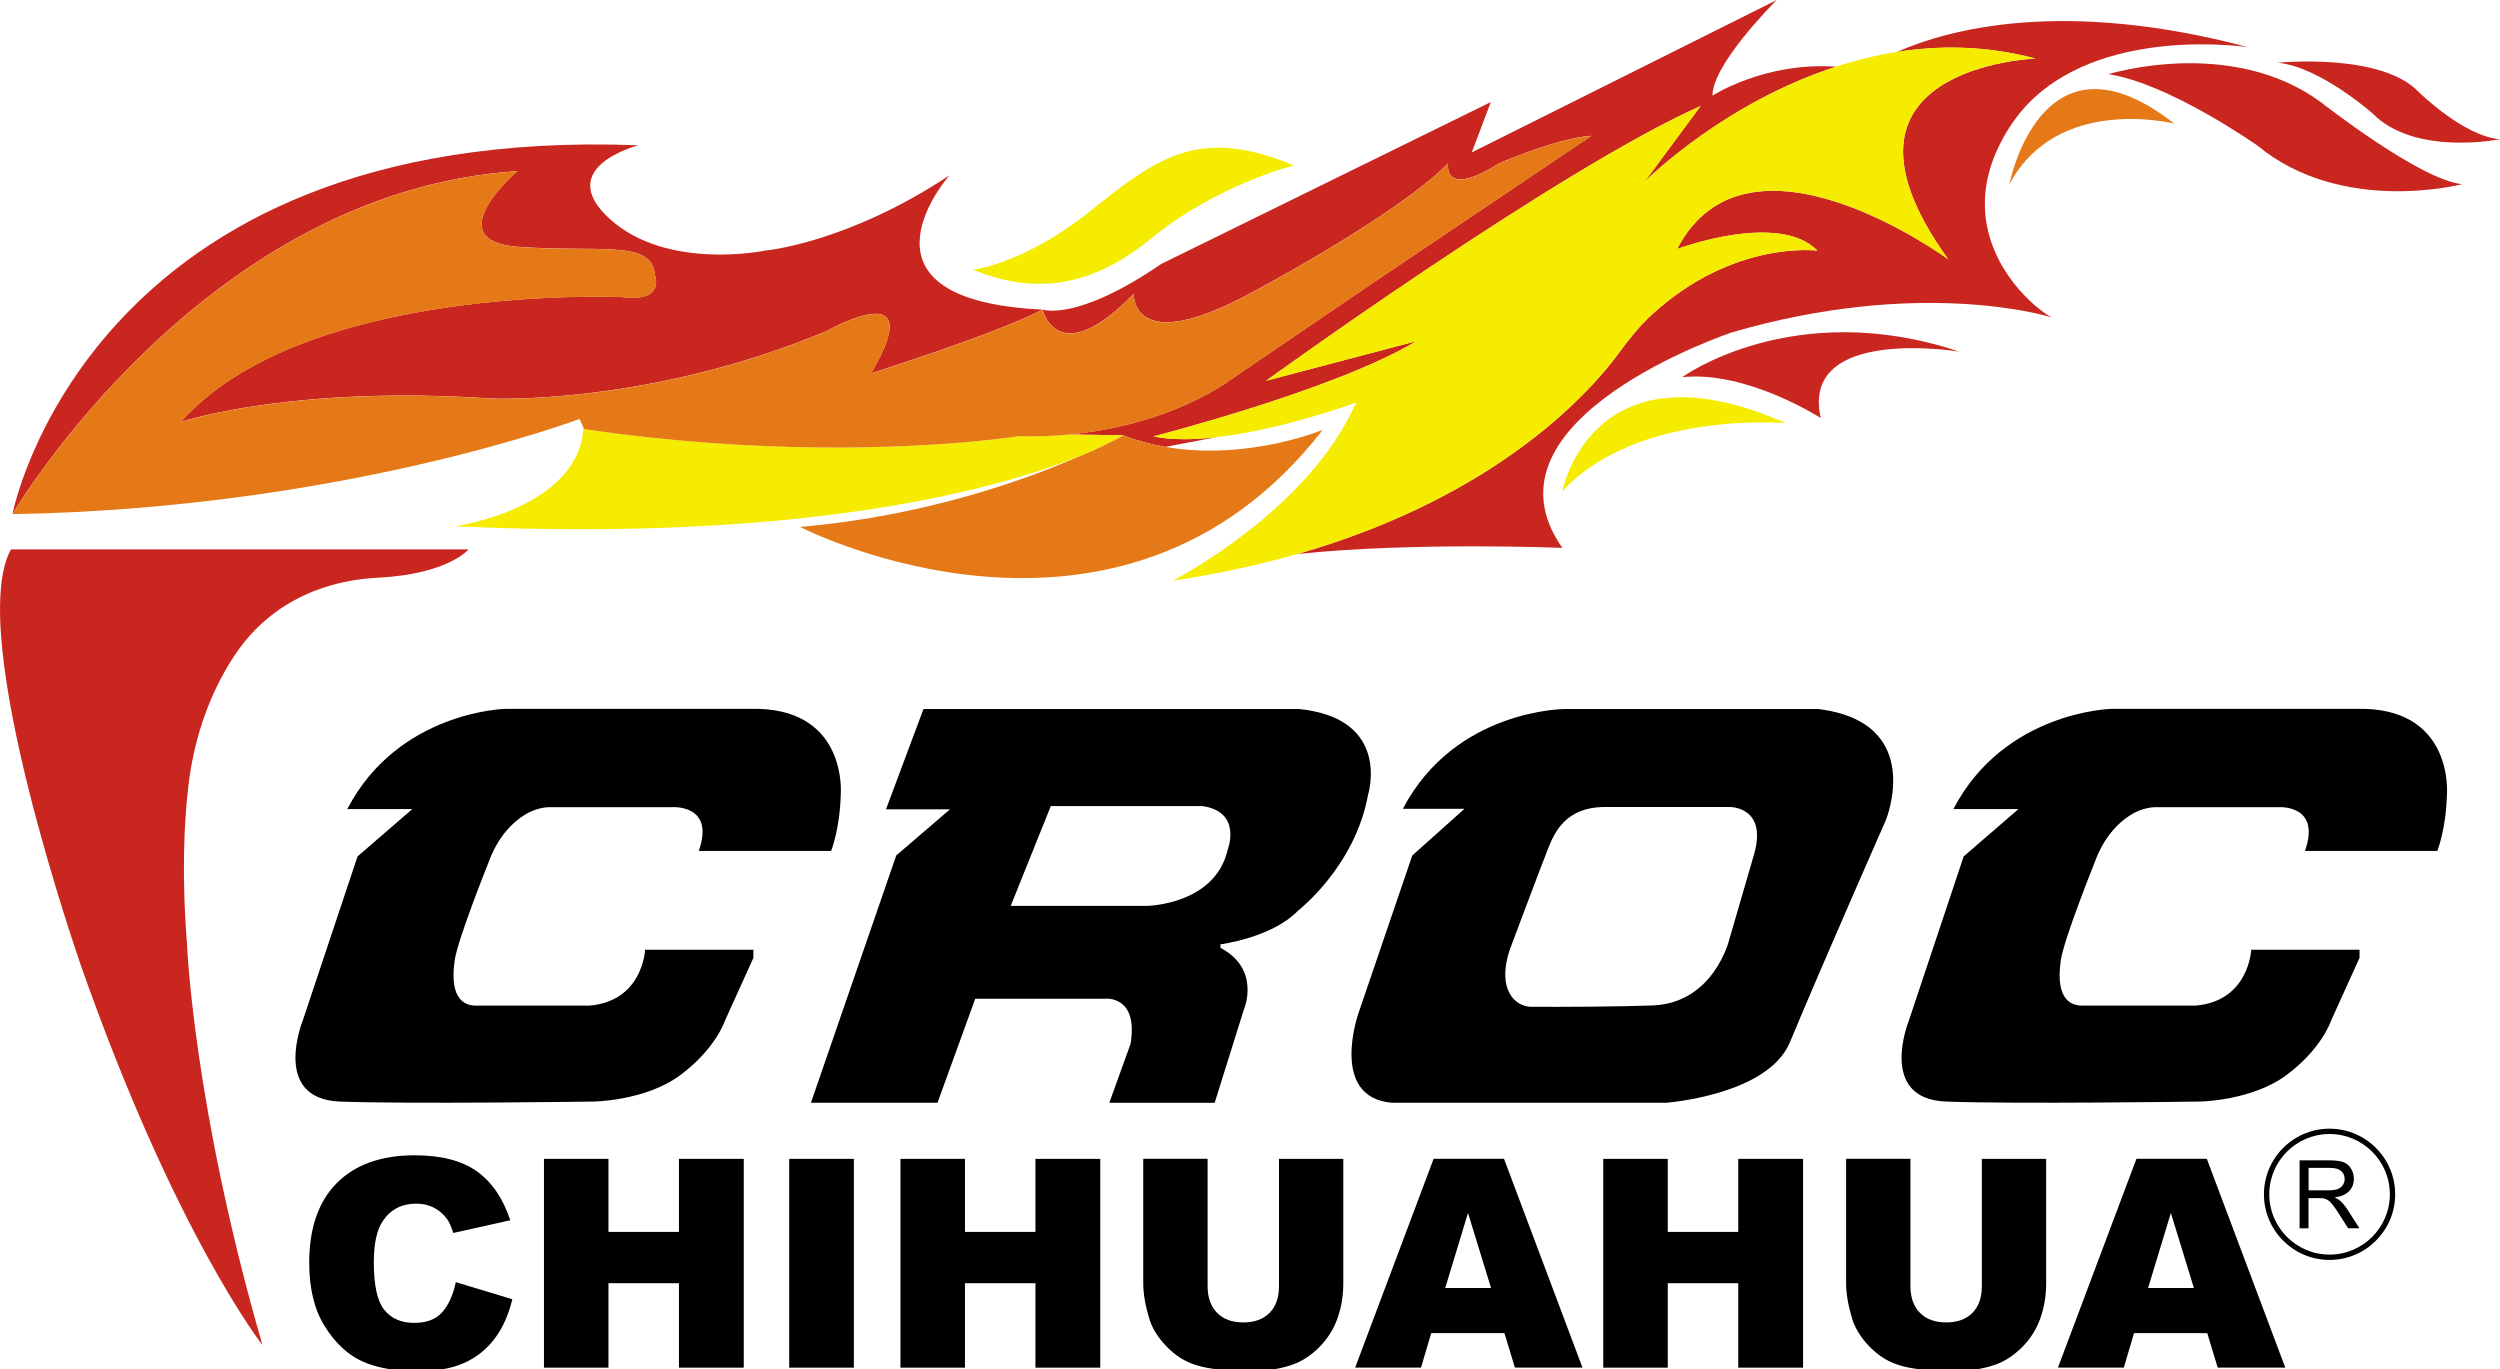 <?xml version="1.0" encoding="UTF-8"?>
<svg id="Capa_1" data-name="Capa 1" xmlns="http://www.w3.org/2000/svg" viewBox="0 0 497.97 272.7">
  <defs>
    <style>
      .cls-1 {
        fill: #c9261f;
      }

      .cls-1, .cls-2, .cls-3, .cls-4 {
        stroke-width: 0px;
      }

      .cls-3 {
        fill: #f6ec00;
      }

      .cls-4 {
        fill: #e57817;
      }
    </style>
  </defs>
  <g>
    <path class="cls-1" d="m217.92,89.62c1.5-.7,2.72-1.31,3.65-1.76-.9.51-2.11,1.09-3.65,1.76Z"/>
    <path class="cls-1" d="m221.6,87.86c.54-.29.96-.51,1.31-.7-.32.19-.76.44-1.31.7Z"/>
    <path class="cls-1" d="m207.67,61.67c-9.25,4.83-34.16,12.68-34.16,12.68,11.91-20.2-8.77-8.45-8.77-8.45-35.54,14.89-66.86,13.48-66.86,13.48-38.9-2.63-60.68,4.29-61.83,4.64,24.46-27.66,87.83-24.85,87.83-24.85,8.77,1.09,6.56-4.39,6.56-4.39-.48-7.2-11.43-4.39-27.41-5.64-15.98-1.28,0-15.05,0-15.05C40.24,38.16,2.49,102.39,2.49,102.39c0,0,14.89-77.68,124.65-73.45,0,0-17.07,4.39-5.64,14.7,11.43,10.34,30.87,6.28,30.87,6.28,0,0,16.27-1.41,36.73-14.98-1.31,1.53-20.68,24.9,18.57,26.73Z"/>
    <path class="cls-1" d="m327.58,36.21l11.17-15.11c-28.69,12.84-86.58,54.75-86.58,54.75l29.97-7.91c-16.07,9.7-52.41,18.99-52.41,18.99,3.65.74,8,.67,12.49.16l-.13.03-9.96,1.89h-.03c-2.75-.48-5.6-1.22-8.39-2.31l-10.89-.16c20.43-1.83,32.12-10.79,32.12-10.79l28.34-19.28,43.71-29.43c-6.92.48-18.35,5.48-18.35,5.48-11.43,7.2-10.18,0-10.18,0-10.31,10.5-39.29,25.84-39.29,25.84-23.98,13-23.34.16-23.34.16-15.21,15.66-18.15,3.14-18.15,3.14,0,0,6.72,2.5,23.63-9.09l65.64-32.24-3.78,10.02L353.91,0c-.77.77-12.81,12.84-12.81,19.05,0,0,10.5-6.79,24.62-5.76-21.81,7.04-36.92,21.71-38.14,22.92Z"/>
    <path class="cls-1" d="m400.27,25.36c-13.51,21.1,4.74,36.09,8.39,37.85-1.83-.54-26.7-7.75-63.65,2.98,0,0-51.84,17.26-33.81,42.94,0,0-29.65-1.22-52.74,1.22,40.41-11.62,58.79-32.85,64.23-40.34,1.89-2.59,3.91-5.09,6.24-7.24,16.36-15.08,33.08-12.84,33.08-12.84-7.75-7.91-27.95-.32-27.95-.32,14.09-27.25,54.02,2.05,54.02,2.05-27.7-38.39,17.39-39.99,17.39-39.99-9.67-2.56-19.02-2.69-27.63-1.31,10.34-4.58,33.11-10.73,69.96-.96-3.7-.53-34.79-4.05-47.53,15.96Z"/>
    <path class="cls-1" d="m2.18,109.43h91.15s-4.05,4.95-18.14,5.65c-7.44.37-14.77,2.65-20.7,7.16-3.34,2.54-6.17,5.55-8.93,10.14-4.4,7.31-7.01,15.55-8.02,24.02-.86,7.26-1.38,17.76-.29,31.65,0,0,1.25,32.26,15.03,79.87,0,0-17.38-22.08-36.18-75.64.02,0-23.16-66.09-13.92-82.85Z"/>
    <path class="cls-4" d="m263.48,85.62c-40.47,52.16-104.13,19.34-104.13,19.34,25.26-2.18,45.47-9.57,56.13-14.28.77-.32,1.47-.61,2.15-.93h.03c.1-.03.19-.06.26-.13,1.54-.67,2.75-1.25,3.65-1.76t.03,0c.54-.26.99-.51,1.31-.7.1-.03.19-.1.26-.13.22-.13.35-.22.45-.26.06-.03.1-.06.1-.06,2.79,1.09,5.64,1.83,8.39,2.31h.03c16.36,2.84,31.34-3.4,31.34-3.4Z"/>
    <path class="cls-4" d="m217.92,89.62c1.5-.7,2.72-1.31,3.65-1.76-.9.51-2.11,1.09-3.65,1.76Z"/>
    <path class="cls-4" d="m222.91,87.16c-.32.19-.77.45-1.31.7.55-.29.96-.51,1.31-.7Z"/>
    <path class="cls-4" d="m433.1,24.63s-23.26-5.91-32.85,12.06c0,0,6.31-32.82,32.85-12.06Z"/>
    <path class="cls-3" d="m223.71,86.71s-.03.03-.1.06c-.1.03-.22.13-.45.26-.06.03-.16.1-.26.13-.35.19-.77.42-1.31.7t-.03,0c-.93.45-2.15,1.06-3.65,1.76-.06.06-.16.1-.26.13h-.03c-.67.32-1.38.61-2.15.93-15.34,6.28-53.38,17.42-124.81,14.15,0,0,24.65-3.52,25.55-19.63l.13.26c35.38,5.22,64.2,3.75,77.93,2.43h.06c5.54-.54,8.61-1.02,8.61-1.02,3.49.1,6.79,0,9.86-.32l10.91.16Z"/>
    <path class="cls-3" d="m217.92,89.62c1.5-.7,2.72-1.31,3.65-1.76-.9.51-2.11,1.09-3.65,1.76Z"/>
    <path class="cls-3" d="m222.91,87.16c-.32.19-.77.45-1.31.7.55-.29.96-.51,1.31-.7Z"/>
    <path class="cls-4" d="m316.99,27.06l-43.71,29.43-28.34,19.28s-11.69,8.97-32.12,10.79c-3.07.32-6.37.42-9.86.32,0,0-3.07.48-8.61,1.02h-.06c-13.74,1.31-42.55,2.79-77.93-2.43l-.13-.26-.8-1.76s-47.16,17.83-112.93,18.96c0,0,37.75-64.23,100.54-68.3,0,0-15.98,13.77,0,15.05,15.98,1.25,26.93-1.57,27.41,5.64,0,0,2.21,5.48-6.56,4.39,0,0-63.37-2.82-87.83,24.85,1.15-.35,22.93-7.27,61.83-4.64,0,0,31.31,1.41,66.86-13.48,0,0,20.68-11.75,8.77,8.45,0,0,24.91-7.84,34.16-12.68,0,0,2.95,12.52,18.15-3.14,0,0-.64,12.84,23.34-.16,0,0,28.98-15.34,39.29-25.84,0,0-1.25,7.2,10.18,0,0-.02,11.43-5.01,18.35-5.49Z"/>
    <path class="cls-3" d="m334.05,49.6s20.2-7.59,27.95.32c0,0-16.71-2.24-33.08,12.84-2.34,2.15-4.35,4.64-6.24,7.24-5.44,7.49-23.82,28.72-64.23,40.34h-.06c-7.49,2.15-15.72,3.97-24.78,5.32,0,0,27.12-13.9,36.5-35.48-.86.32-14.92,5.44-27.89,6.92-4.48.51-8.84.58-12.49-.16,0,0,36.34-9.29,52.41-18.99l-29.97,7.91s57.89-41.91,86.58-54.75l-11.17,15.11c1.22-1.22,16.33-15.88,38.13-22.93,3.84-1.28,7.88-2.27,12.1-2.95,8.61-1.38,17.96-1.25,27.63,1.31,0,0-45.08,1.6-17.39,39.99.02.01-39.91-29.29-54-2.04Z"/>
    <path class="cls-3" d="m193.82,53.73s10.23-1.15,23.49-11.8c13.26-10.65,21.61-16.81,40.41-8.98,0,0-15.24,3.76-28.5,14.62-13.26,10.86-24.85,10.44-35.4,6.16Z"/>
    <path class="cls-3" d="m311.18,97.89s5.87-30.67,44.56-13.6c0,.01-29.68-2.63-44.56,13.6Z"/>
    <path class="cls-1" d="m335.06,75.13s22.16-16.13,55.21-5.09c0,0-31.77-5.25-27.6,13.23,0,0-14.69-9.49-27.61-8.14Z"/>
    <path class="cls-1" d="m453.7,12.49s20.78-2.09,28.19,5.95c0,0,8.98,8.77,16.08,9.29,0,0-16.91,3.45-25.37-5.12,0,0-10.45-9.29-18.9-10.12Z"/>
    <path class="cls-1" d="m419.97,14.78s24.33-7.6,42.29,5.55c0,0,19.84,15.6,28.19,16.35,0,0-23.91,6.29-40.82-7.7,0,0-17.65-12.42-29.66-14.2Z"/>
    <g>
      <path class="cls-2" d="m389.1,161.15h12.96l-10.92,9.44-10.9,32.65s-6.37,15.66,7.41,16.18,50.33,0,50.33,0c0,0,10.44-.05,17.49-5.3,7.05-5.25,8.85-10.81,8.85-10.81l5.67-12.51v-1.63h-21.57s-.42,10.25-11.12,11.14c0,0-16.91-.01-22.55,0-1.91,0-5.48-.88-4.24-9.14.64-4.23,6.72-19.38,6.72-19.38.84-2.32,2.02-4.52,3.63-6.39,1.89-2.18,4.69-4.41,8.29-4.62h24.75s8.51-.57,5.22,8.72h26.36s1.77-4.33,1.93-11.46c0,0,1.25-16.29-16.29-16.84h-50.59s-21.29.49-31.43,19.95Z"/>
      <path class="cls-2" d="m69.18,161.15h12.96l-10.92,9.44-10.9,32.65s-6.37,15.66,7.41,16.18,50.33,0,50.33,0c0,0,10.44-.05,17.49-5.3s8.85-10.81,8.85-10.81l5.67-12.51v-1.63h-21.57s-.42,10.25-11.12,11.14c0,0-16.91-.01-22.55,0-1.91,0-5.48-.88-4.24-9.14.64-4.23,6.72-19.38,6.72-19.38.84-2.32,2.02-4.52,3.63-6.39,1.89-2.18,4.69-4.41,8.29-4.62h24.74s8.51-.57,5.22,8.72h26.36s1.77-4.33,1.93-11.46c0,0,1.25-16.29-16.29-16.84h-50.59s-21.28.49-31.42,19.95Z"/>
      <path class="cls-2" d="m258.63,141.22h-74.68l-7.47,19.99h12.74l-10.7,9.19-16.99,49.25h25.21l7.52-20.72h25.84s6.71-.76,5.09,9.01l-4.23,11.72h20.99l5.79-18.5s3.55-8.04-4.65-12.37v-.69s10.21-1.29,15.45-6.69c0,0,11.35-8.77,13.94-23.02.01-.02,4.87-15.36-13.85-17.17Zm-14.09,28.04c-2.51,10.96-16.05,11.18-16.05,11.18h-27.17l7.99-19.88h30.15c8.06,1.1,5.08,8.7,5.08,8.7Z"/>
      <path class="cls-2" d="m362.08,141.22h-50.2s-21.98-.08-32.45,19.89h12.27l-10.39,9.29-10.7,31.35s-5.95,16.78,6.58,17.9h54.74s20.21-1.51,24.59-12.03c6.79-16.31,19.11-44.24,19.11-44.24,0,0,8.06-19.57-13.55-22.16Zm-12.64,28.77l-5.01,17.23s-3.05,12.55-15.19,13.05c-5.84.24-18.53.32-24.29.27-3.03-.02-6.85-3.29-4.27-11.24,0,0,5.62-15.02,7.57-19.99,1.34-3.42,3.55-8.77,11.95-8.56h24.43s7.37-.05,4.81,9.24Z"/>
    </g>
  </g>
  <g>
    <path class="cls-2" d="m90.79,255.39l11.26,3.4c-.76,3.16-1.95,5.8-3.57,7.92-1.63,2.12-3.65,3.72-6.06,4.79-2.41,1.08-5.48,1.62-9.21,1.62-4.52,0-8.21-.66-11.08-1.97s-5.34-3.62-7.42-6.93-3.12-7.54-3.12-12.7c0-6.88,1.83-12.17,5.49-15.86,3.66-3.69,8.84-5.54,15.53-5.54,5.24,0,9.36,1.06,12.35,3.18,3,2.12,5.22,5.37,6.68,9.76l-11.35,2.53c-.4-1.27-.81-2.19-1.25-2.78-.72-.98-1.6-1.74-2.64-2.27s-2.2-.79-3.49-.79c-2.91,0-5.14,1.17-6.69,3.51-1.17,1.74-1.76,4.47-1.76,8.19,0,4.61.7,7.77,2.1,9.48s3.37,2.57,5.9,2.57,4.32-.69,5.57-2.07c1.28-1.4,2.2-3.41,2.76-6.04Z"/>
    <path class="cls-2" d="m108.35,230.83h12.85v14.55h14.04v-14.55h12.91v41.59h-12.91v-16.82h-14.04v16.82h-12.85v-41.59Z"/>
    <path class="cls-2" d="m157.2,230.83h12.88v41.59h-12.88v-41.59Z"/>
    <path class="cls-2" d="m179.36,230.83h12.85v14.55h14.04v-14.55h12.91v41.59h-12.91v-16.82h-14.04v16.82h-12.85v-41.59Z"/>
    <path class="cls-2" d="m254.75,230.83h12.82v24.78c0,2.46-.38,4.78-1.15,6.96s-1.97,4.09-3.6,5.73-3.35,2.78-5.15,3.44c-2.5.93-5.49,1.39-8.99,1.39-2.02,0-4.23-.14-6.62-.43-2.39-.28-4.39-.85-6-1.69s-3.08-2.04-4.41-3.59c-1.33-1.55-2.25-3.15-2.74-4.79-.79-2.65-1.19-4.99-1.19-7.03v-24.78h12.82v25.37c0,2.27.63,4.04,1.89,5.31,1.26,1.28,3,1.91,5.23,1.91s3.95-.63,5.21-1.89c1.26-1.26,1.89-3.04,1.89-5.34v-25.35h-.01Z"/>
    <path class="cls-2" d="m299.67,265.55h-14.59l-2.03,6.86h-13.12l15.63-41.59h14.02l15.63,41.59h-13.46l-2.08-6.86Zm-2.67-8.99l-4.59-14.95-4.54,14.95h9.13Z"/>
    <path class="cls-2" d="m319.35,230.83h12.85v14.55h14.04v-14.55h12.91v41.59h-12.91v-16.82h-14.04v16.82h-12.85v-41.59Z"/>
    <path class="cls-2" d="m394.75,230.83h12.82v24.78c0,2.46-.38,4.78-1.15,6.96-.77,2.18-1.97,4.09-3.6,5.73-1.64,1.63-3.35,2.78-5.15,3.44-2.5.93-5.49,1.39-8.99,1.39-2.03,0-4.23-.14-6.62-.43-2.39-.28-4.39-.85-6-1.69s-3.08-2.04-4.41-3.59c-1.33-1.55-2.24-3.15-2.74-4.79-.79-2.65-1.19-4.99-1.19-7.03v-24.78h12.82v25.37c0,2.27.63,4.04,1.89,5.31,1.26,1.28,3,1.91,5.23,1.91s3.95-.63,5.21-1.89c1.26-1.26,1.89-3.04,1.89-5.34v-25.35h-.01Z"/>
    <path class="cls-2" d="m439.66,265.55h-14.59l-2.03,6.86h-13.12l15.63-41.59h14.02l15.63,41.59h-13.46l-2.08-6.86Zm-2.66-8.99l-4.59-14.95-4.54,14.95h9.13Z"/>
  </g>
  <g>
    <path class="cls-2" d="m464.02,250.96c-7.21,0-13.07-5.86-13.07-13.07s5.86-13.07,13.07-13.07,13.07,5.86,13.07,13.07-5.87,13.07-13.07,13.07Zm0-25.08c-6.62,0-12.01,5.39-12.01,12.01s5.39,12.01,12.01,12.01,12.01-5.39,12.01-12.01-5.39-12.01-12.01-12.01Z"/>
    <path class="cls-2" d="m458.05,244.66v-13.53h6c1.21,0,2.12.12,2.75.36s1.13.67,1.5,1.29c.38.62.56,1.3.56,2.04,0,.96-.31,1.77-.93,2.43s-1.58,1.08-2.88,1.26c.47.23.83.45,1.08.67.52.48,1.02,1.08,1.49,1.8l2.35,3.68h-2.25l-1.79-2.82c-.52-.81-.95-1.43-1.29-1.86-.34-.43-.64-.73-.91-.9-.27-.17-.54-.29-.82-.36-.2-.04-.54-.06-1-.06h-2.08v6.01h-1.78Zm1.8-7.56h3.85c.82,0,1.46-.08,1.92-.25s.81-.44,1.05-.81c.24-.37.36-.78.36-1.21,0-.64-.23-1.17-.7-1.58s-1.2-.62-2.2-.62h-4.28s0,4.47,0,4.47Z"/>
  </g>
</svg>